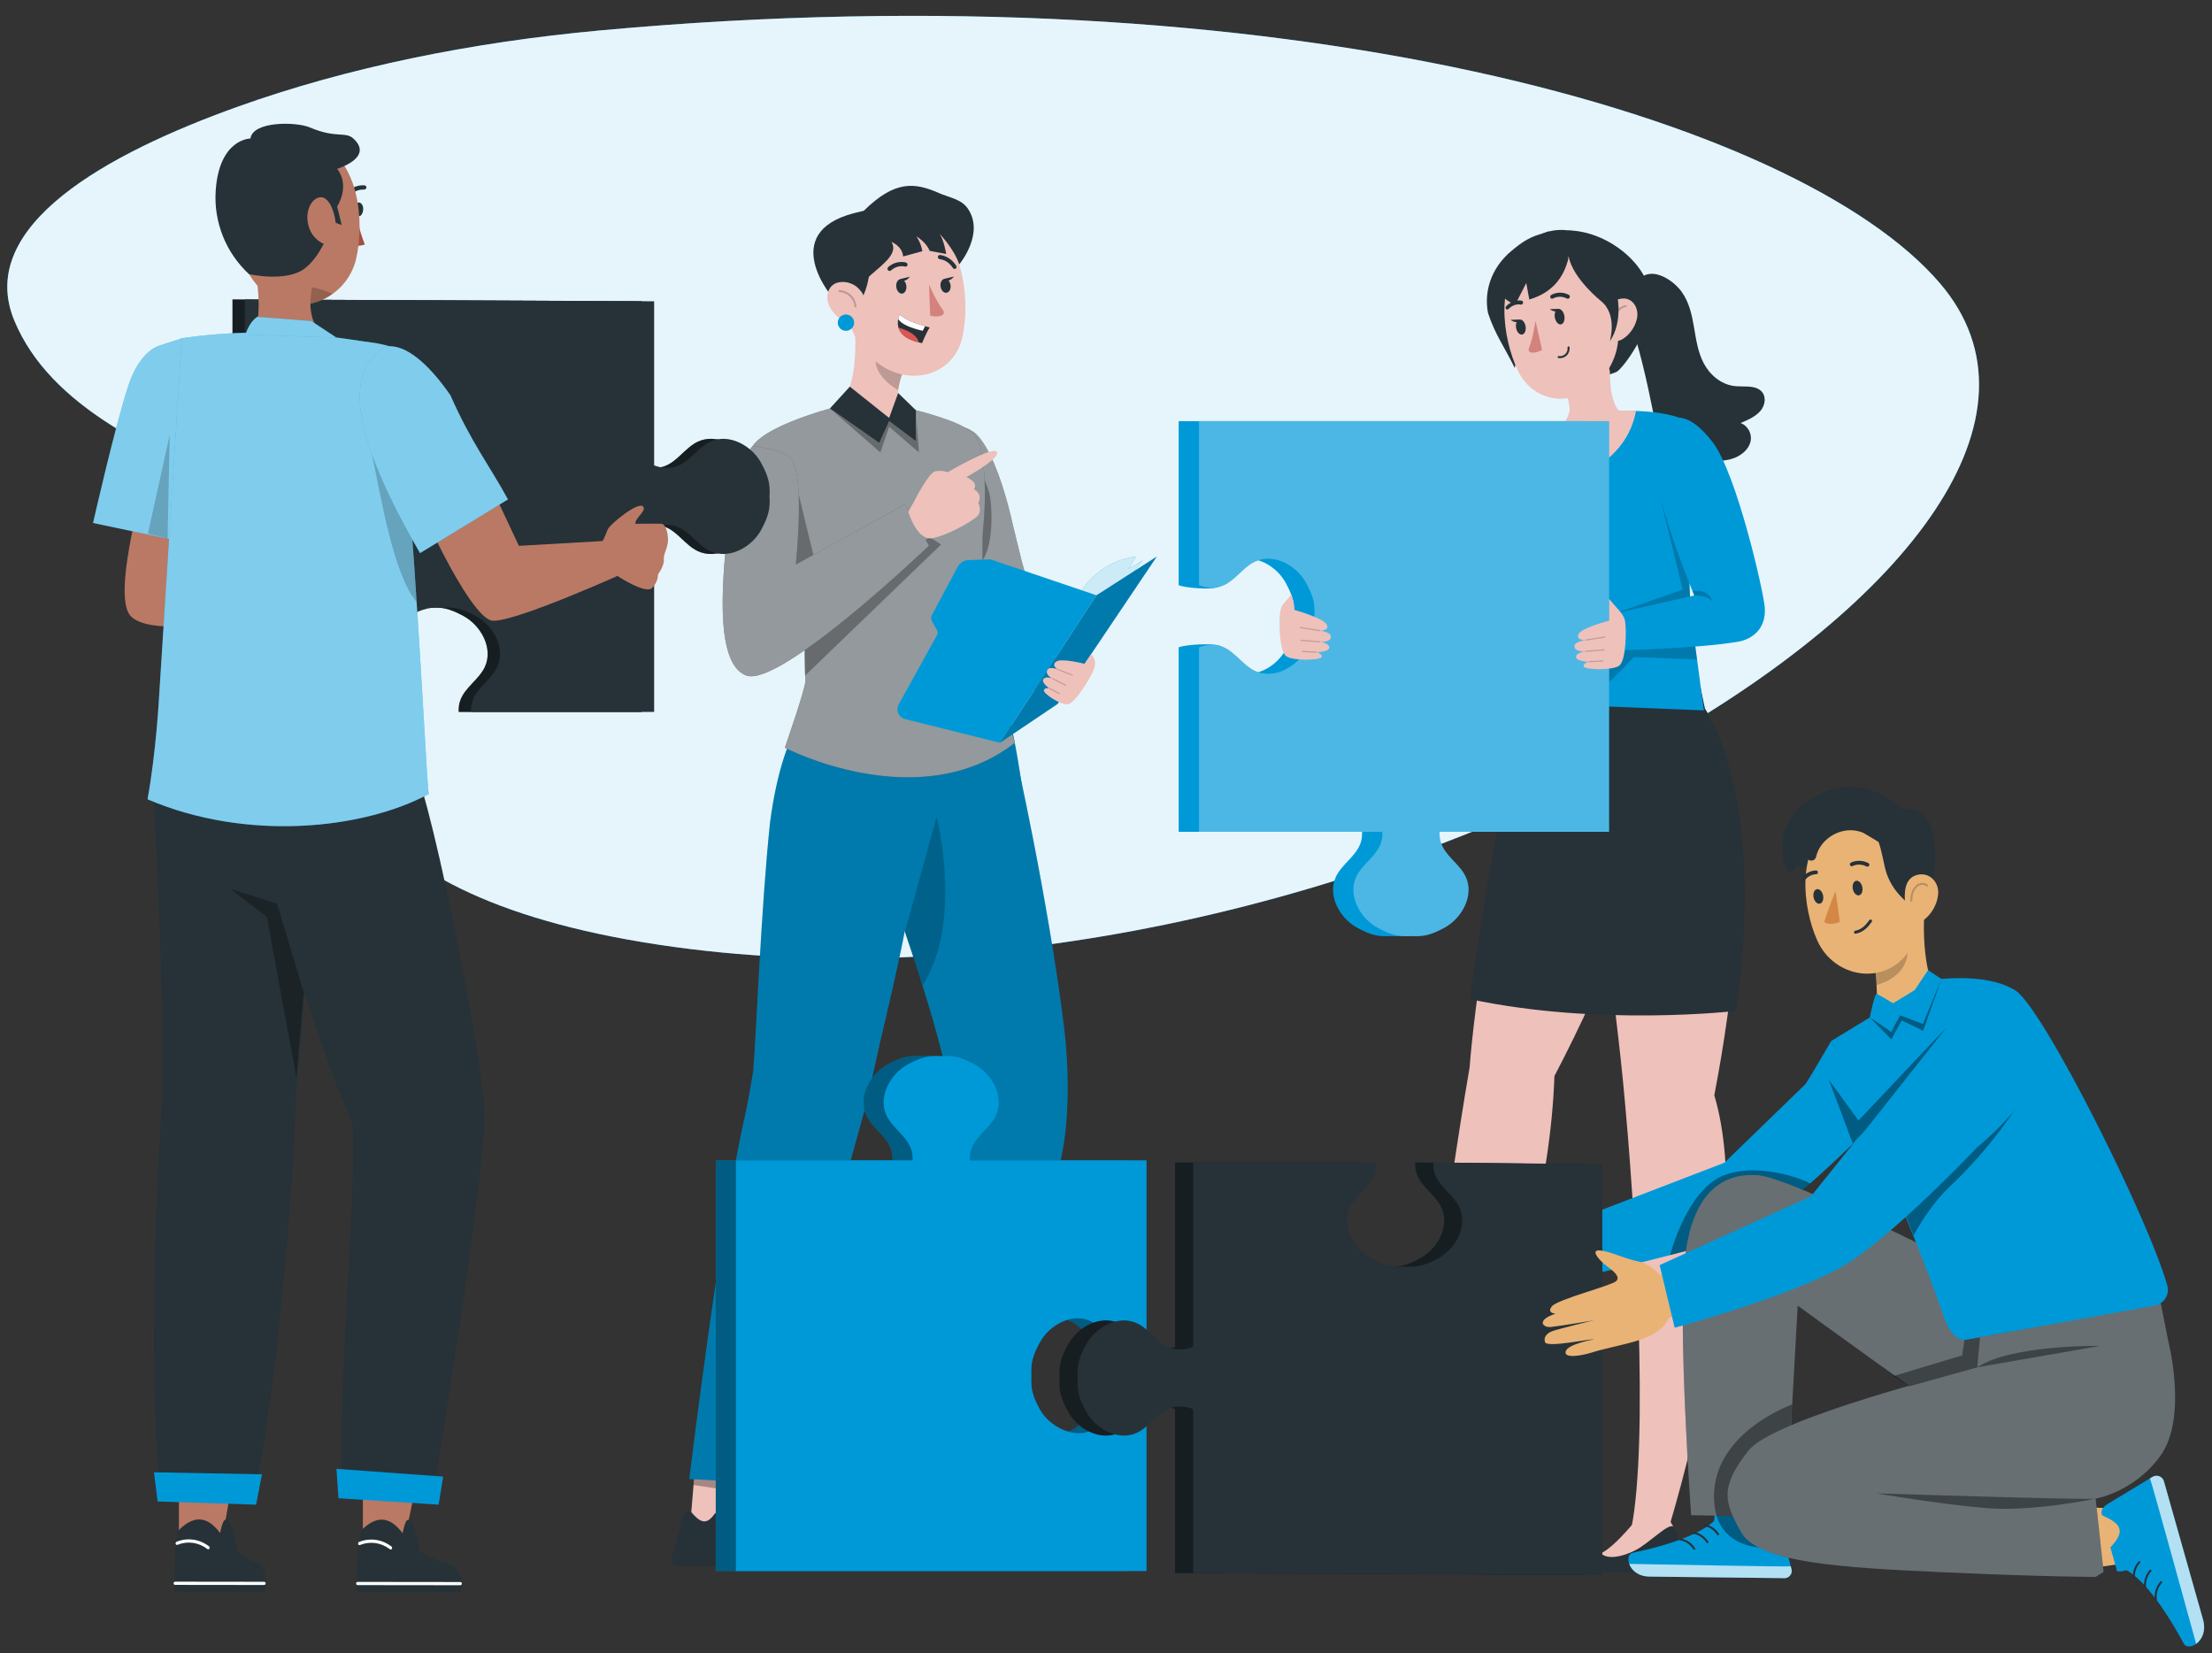 <?xml version="1.0" encoding="UTF-8"?>
<svg xmlns="http://www.w3.org/2000/svg" width="182" height="136" viewBox="0 0 182 136" fill="none">
  <rect x="0" y="0" width="182" height="136" fill="#333333" stroke="none"/>
  <path d="M49.403 2.5C38.811 3.472 28.597 5.541 19.538 8.786C8.861 12.611 -2.048 18.57 1.174 26.363C7.123 40.752 35.659 41.014 29.962 50.688C23.508 61.647 27.836 74.501 56.796 78.076C111.801 84.865 178.295 45.139 159.619 23.31C147.993 9.72 105.646 -2.659 49.403 2.5Z" fill="#0099D8"></path>
  <path opacity="0.9" d="M49.403 2.5C38.811 3.472 28.597 5.541 19.538 8.786C8.861 12.611 -2.048 18.57 1.174 26.363C7.123 40.752 35.659 41.014 29.962 50.688C23.508 61.647 27.836 74.501 56.796 78.076C111.801 84.865 178.295 45.139 159.619 23.31C147.993 9.72 105.646 -2.659 49.403 2.5Z" fill="white"></path>
  <path d="M138.08 58.605C138.08 58.605 137.881 62.039 136.204 68.058C135.152 71.777 133.875 75.429 132.38 78.993C131.544 81.007 130.583 83.144 129.481 85.393C128.986 86.415 128.455 87.455 127.897 88.521C127.255 106.737 117.032 125.253 117.032 125.253C116.466 125.545 114.488 125.227 114.501 124.651C116.015 122.248 118.993 98.908 120.914 87.835C121.033 86.331 121.206 84.738 121.418 83.052C121.98 78.582 122.812 73.722 123.631 69.447C124.901 62.712 126.109 57.432 126.109 57.432L129.477 57.76L138.08 58.605Z" fill="#EEC1BB"></path>
  <path d="M116.922 129.183H116.346L116.183 128.457L114.236 129.342H109.301C109.301 129.342 108.518 128.555 110.863 127.931C110.978 127.898 111.089 127.855 111.195 127.802C112.448 127.214 114.227 125.231 114.227 125.231H116.931C117.014 125.357 117.088 125.488 117.152 125.625C117.448 126.209 117.957 127.475 116.922 129.183Z" fill="#263238"></path>
  <path d="M117.152 125.616C116.798 125.218 115.174 126.966 113.983 127.564C112.921 128.09 111.726 128.325 111.195 127.789C112.448 127.201 114.678 124.446 114.678 124.446L116.59 124.638C116.59 124.638 117.028 125.36 117.152 125.616Z" fill="#EEC1BB"></path>
  <path d="M142.099 83.821C141.827 85.78 141.478 87.876 141.05 90.11C144.701 102.293 137.191 126.072 137.191 126.072C135.921 126.324 134.796 126.16 134.226 125.731C135.642 118.566 134.624 99.939 133.522 88.809C133.425 87.8 133.301 86.689 133.168 85.503C132.942 83.494 132.672 81.281 132.385 78.993C131.898 75.165 131.353 71.138 130.862 67.566C130.26 63.251 129.738 59.6 129.468 57.764C129.358 56.958 129.291 56.502 129.291 56.502L139.833 57.644C139.833 57.644 142.515 60.649 142.931 70.036C143.068 74.647 142.79 79.26 142.099 83.821Z" fill="#EEC1BB"></path>
  <path d="M137.452 129.183H136.863L136.699 128.457L134.757 129.342H129.827C129.827 129.342 129.043 128.555 131.393 127.931C131.508 127.898 131.619 127.855 131.725 127.802C132.973 127.214 134.757 125.231 134.757 125.231H137.461C137.542 125.358 137.616 125.489 137.682 125.625C137.978 126.209 138.474 127.475 137.452 129.183Z" fill="#263238"></path>
  <path d="M137.682 125.616C137.323 125.217 135.699 126.966 134.509 127.563C133.447 128.09 132.252 128.324 131.725 127.789C132.973 127.2 134.942 124.638 134.942 124.638H137.115C137.115 124.638 137.554 125.359 137.682 125.616Z" fill="#EEC1BB"></path>
  <path d="M144.867 32.135C144.325 31.667 143.451 31.846 142.706 31.759C141.576 31.626 140.666 30.809 140.179 29.883C139.693 28.957 139.552 27.921 139.378 26.908C139.205 25.896 138.981 24.859 138.361 24C137.74 23.141 136.246 22.076 135.16 22.727L133.706 24.98C134.579 27.62 135.289 30.303 135.831 33.014C136.073 34.224 136.313 35.504 137.192 36.447C138.052 37.37 139.415 37.821 140.752 37.907C141.43 37.951 142.131 37.907 142.75 37.656C143.369 37.404 143.897 36.919 144.034 36.321C144.171 35.722 143.842 35.032 143.212 34.803C143.82 34.546 144.453 34.272 144.858 33.79C145.263 33.308 145.351 32.553 144.867 32.135Z" fill="#263238"></path>
  <path d="M124.041 20.922C122.379 22.529 122.169 24.444 122.433 25.754C122.991 27.486 123.836 28.631 124.629 30.268L127.444 19.021C126.384 19.44 125.848 19.305 124.041 20.922Z" fill="#263238"></path>
  <path d="M129.053 18.956C132.298 19.021 135.555 21.734 135.81 24.366C136.065 26.999 133.476 30.395 132.99 30.604L131.454 31.169C131.454 31.169 133.148 27.25 132.445 26.203C131.742 25.156 131.232 25.144 131.232 25.144L129.053 18.956Z" fill="#263238"></path>
  <path d="M126.298 19.58C127.986 18.386 129.98 19.068 131.163 19.579C132.495 20.349 133.436 21.651 133.746 23.158C134.004 24.573 134.316 26.288 133.593 27.182C133.19 27.697 132.59 28.018 131.938 28.068L123.764 22.886C124.314 21.586 125.186 20.448 126.298 19.58Z" fill="#263238"></path>
  <path d="M129.596 38.745C130.235 39.202 130.693 38.927 131.357 38.503C135.351 36.188 133.71 34.355 133.71 34.355C132.726 33.551 132.483 32.42 132.463 30.631C132.459 30.58 132.452 30.529 132.442 30.478C132.397 30.247 132.281 30.036 132.111 29.873C131.659 29.416 130.922 29.412 130.465 29.864L130.463 29.865L128.65 30.76C128.65 30.788 128.649 30.815 128.649 30.845C128.816 31.795 128.977 32.526 129.076 33.107C129.075 33.178 129.101 33.251 129.11 33.319C129.109 33.39 129.128 33.465 129.14 33.534C129.239 34.336 128.109 35.746 127.612 36.122C127.315 36.372 127.429 37.206 129.596 38.745Z" fill="#EEC1BB"></path>
  <path d="M132.71 23.757C133.232 27.042 133.525 28.416 132.295 30.475C130.44 33.57 126.391 33.572 124.904 30.526C123.589 27.779 122.941 22.881 125.752 20.818C128.562 18.755 132.184 20.468 132.71 23.757Z" fill="#EEC1BB"></path>
  <path d="M134.668 26.295C134.466 27.062 133.959 27.646 133.428 27.943C132.631 28.389 131.816 27.133 131.876 26.197C131.93 25.354 132.632 24.615 133.511 24.558C134.376 24.501 134.9 25.419 134.668 26.295Z" fill="#EEC1BB"></path>
  <path opacity="0.2" d="M132.813 26.695C132.775 26.695 132.741 26.668 132.733 26.629C132.666 26.294 132.736 25.939 132.924 25.655C133.113 25.371 133.413 25.169 133.747 25.101C133.79 25.091 133.835 25.121 133.844 25.165C133.853 25.209 133.824 25.253 133.78 25.262C133.488 25.321 133.226 25.498 133.061 25.746C132.896 25.994 132.835 26.304 132.894 26.597C132.903 26.641 132.874 26.684 132.829 26.693C132.824 26.694 132.818 26.695 132.813 26.695Z" fill="black"></path>
  <path d="M128.704 25.941C128.781 26.288 128.672 26.619 128.46 26.681C128.249 26.743 128.015 26.512 127.938 26.166C127.862 25.82 127.971 25.489 128.182 25.427C128.394 25.365 128.627 25.595 128.704 25.941Z" fill="#263238"></path>
  <path d="M125.513 26.796C125.587 27.131 125.476 27.454 125.265 27.516C125.054 27.577 124.823 27.355 124.75 27.019C124.676 26.684 124.787 26.361 124.998 26.299C125.209 26.238 125.439 26.46 125.513 26.796Z" fill="#263238"></path>
  <path d="M129.056 24.567C129.016 24.583 128.971 24.582 128.931 24.562C128.308 24.235 127.791 24.549 127.785 24.553C127.708 24.599 127.612 24.575 127.569 24.496C127.528 24.416 127.556 24.313 127.634 24.264C127.661 24.248 128.309 23.853 129.082 24.258C129.159 24.299 129.188 24.399 129.146 24.483C129.126 24.523 129.093 24.552 129.056 24.567Z" fill="#263238"></path>
  <path d="M124.001 25.464C123.966 25.462 123.932 25.445 123.908 25.413C123.859 25.348 123.87 25.245 123.932 25.184C124.559 24.568 125.192 24.735 125.219 24.743C125.294 24.764 125.335 24.852 125.309 24.939C125.284 25.026 125.202 25.079 125.127 25.059C125.102 25.052 124.609 24.93 124.111 25.42C124.079 25.451 124.039 25.466 124.001 25.464Z" fill="#263238"></path>
  <path d="M126.338 26.403C126.338 26.403 126.16 27.75 125.793 28.659C125.729 28.818 125.843 28.994 126.014 29.009C126.453 29.047 126.884 28.788 126.884 28.788L126.338 26.403Z" fill="#D4827D"></path>
  <path d="M128.308 25.408L127.518 25.433C127.518 25.433 128.074 25.877 128.308 25.408Z" fill="#263238"></path>
  <path d="M125.076 26.286L124.287 26.312C124.287 26.312 124.842 26.755 125.076 26.286Z" fill="#263238"></path>
  <path d="M131.722 24.761C131.722 24.761 129.464 22.966 129.073 21.15C129.073 21.15 122.116 20.884 123.784 26.544C123.784 26.544 121.429 21.816 126.744 20.006C132.059 18.196 134.486 25.125 132.463 28.064C132.449 28.04 133.122 25.888 131.722 24.761Z" fill="#263238"></path>
  <path d="M124.39 21.173C123.797 21.994 123.48 22.983 123.487 23.996C123.616 24.708 124.679 25.046 124.679 25.046L125.58 23.278L125.828 24.641C127.728 24.076 128.661 22.843 129.054 21.236L127.621 19.503C127.621 19.503 124.932 20.498 124.39 21.173Z" fill="#263238"></path>
  <path d="M128.349 29.467C128.309 29.467 128.268 29.464 128.228 29.457C128.183 29.45 128.153 29.408 128.16 29.363C128.167 29.319 128.208 29.288 128.254 29.295C128.446 29.326 128.652 29.261 128.792 29.125C128.931 28.989 129.002 28.784 128.975 28.591C128.969 28.546 129.001 28.505 129.045 28.499C129.095 28.491 129.132 28.524 129.138 28.569C129.171 28.813 129.083 29.071 128.907 29.242C128.76 29.386 128.554 29.467 128.349 29.467Z" fill="#263238"></path>
  <path d="M125.906 56.502H139.904L140.284 58.308C140.284 58.308 145.427 65.424 142.82 83.171C142.82 83.171 131.557 84.472 120.949 82.197C120.949 82.197 123.33 63.964 125.817 58.011L125.906 56.502Z" fill="#263238"></path>
  <path d="M139.197 50.999L140.192 58.443L124.847 57.825C124.806 56.226 126.233 51.982 126.068 50.822C125.602 49.388 123.245 47.224 122.617 45.492C121.948 43.087 123.329 36.474 123.78 36.264C124.327 36.01 125.008 36.033 125.427 35.849C127.055 35.465 130.761 34.142 132.421 33.935C132.743 33.905 133.062 33.847 133.379 33.81C133.379 33.81 139.658 33.508 139.936 36.063C139.963 36.205 138.439 42.906 139.197 50.999Z" fill="#0099D8"></path>
  <path opacity="0.2" d="M139.076 49.42L138.951 47.381L136.625 41.048L138.447 48.504L132.672 50.528L139.076 49.42Z" fill="black"></path>
  <path opacity="0.2" d="M132.392 56.064C132.598 56.037 134.42 54.058 134.42 54.058L139.632 54.255L139.38 52.37C139.535 52.248 133.289 52.533 133.289 52.533L132.392 54.478V56.064Z" fill="black"></path>
  <path d="M137.565 34.404C137.833 34.438 138.925 33.82 140.895 36.35C142.865 38.881 145.074 48.527 145.198 49.935C145.357 51.722 144.166 52.604 142.978 52.8C139.414 53.388 132.837 53.507 132.837 53.507V50.477L139.399 48.991C139.399 48.991 135.675 40.025 136.263 37.715C136.851 35.405 137.565 34.404 137.565 34.404Z" fill="#0099D8"></path>
  <path d="M134.613 33.802C134.139 36.377 132.213 38.399 129.676 39.052C128.787 39.266 127.793 38.774 127.089 38.191C126.377 37.596 125.902 36.765 125.753 35.849C128.841 34.631 131.639 33.587 134.613 33.802Z" fill="#EEC1BB"></path>
  <path opacity="0.2" d="M139.399 48.991C139.399 48.991 140.466 48.93 140.918 49.512C140.918 49.512 140.646 48.397 139.253 48.631L139.399 48.991Z" fill="black"></path>
  <path d="M130.717 68.433V34.647H96.978V48.146C97.59 48.378 99.588 48.531 100.195 48.305C101.26 47.908 100.565 46.681 101.593 46.197C103.11 45.483 105 46.489 105.795 47.965C106.412 49.111 106.528 49.71 106.471 50.699C106.528 51.689 106.412 52.288 105.795 53.434C105 54.91 103.11 55.916 101.593 55.202C100.565 54.718 101.401 53.521 100.336 53.125C99.729 52.898 97.59 53.021 96.978 53.253V68.433H112.065C112.083 68.763 112.046 69.092 111.929 69.405C111.532 70.47 110.401 71.103 109.916 72.131C109.202 73.648 110.209 75.538 111.685 76.333C112.83 76.95 113.43 77.066 114.419 77.009C115.408 77.066 116.008 76.95 117.153 76.333C118.629 75.538 119.636 73.648 118.922 72.131C118.437 71.103 117.306 70.47 116.909 69.405C116.792 69.092 116.755 68.763 116.773 68.433H130.717Z" fill="#0099D8"></path>
  <path d="M132.392 68.433V34.647H98.653V48.146C99.265 48.378 99.934 48.436 100.542 48.21C101.607 47.813 102.24 46.681 103.268 46.197C104.785 45.483 106.675 46.489 107.47 47.965C108.087 49.111 108.203 49.71 108.146 50.699C108.203 51.689 108.087 52.288 107.47 53.434C106.675 54.91 104.785 55.916 103.268 55.202C102.24 54.718 101.607 53.586 100.542 53.189C99.934 52.963 99.265 53.021 98.653 53.253V68.433H113.74C113.758 68.763 113.721 69.092 113.604 69.405C113.208 70.47 112.076 71.103 111.592 72.131C110.877 73.648 111.884 75.538 113.36 76.333C114.505 76.95 115.105 77.066 116.094 77.009C117.083 77.066 117.683 76.95 118.828 76.333C120.304 75.538 121.311 73.648 120.597 72.131C120.113 71.103 118.981 70.47 118.584 69.405C118.467 69.092 118.43 68.763 118.448 68.433H132.392Z" fill="#0099D8"></path>
  <g opacity="0.3">
    <path d="M132.392 68.433V34.647H98.653V48.146C99.265 48.378 99.934 48.436 100.542 48.21C101.607 47.813 102.24 46.681 103.268 46.197C104.785 45.483 106.675 46.489 107.47 47.965C108.087 49.111 108.203 49.71 108.146 50.699C108.203 51.689 108.087 52.288 107.47 53.434C106.675 54.91 104.785 55.916 103.268 55.202C102.24 54.718 101.607 53.586 100.542 53.189C99.934 52.963 99.265 53.021 98.653 53.253V68.433H113.74C113.758 68.763 113.721 69.092 113.604 69.405C113.208 70.47 112.076 71.103 111.592 72.131C110.877 73.648 111.884 75.538 113.36 76.333C114.505 76.95 115.105 77.066 116.094 77.009C117.083 77.066 117.683 76.95 118.828 76.333C120.304 75.538 121.311 73.648 120.597 72.131C120.113 71.103 118.981 70.47 118.584 69.405C118.467 69.092 118.43 68.763 118.448 68.433H132.392Z" fill="white"></path>
  </g>
  <path d="M132.392 51.069C132.392 51.069 130.127 51.635 129.879 52.168C129.631 52.701 130.469 52.66 130.469 52.66C130.469 52.66 129.55 52.762 129.54 53.158C129.529 53.633 130.406 53.587 130.406 53.587C130.406 53.587 129.659 53.7 129.674 54.053C129.69 54.419 130.684 54.437 130.684 54.437C130.684 54.437 130.173 54.616 130.323 54.856C130.472 55.095 132.581 55.173 133.203 54.779C133.824 54.384 133.826 51.673 133.705 51.081C133.584 50.49 133.135 50.171 132.392 49.273V51.069Z" fill="#EEC1BB"></path>
  <path opacity="0.2" d="M130.471 52.705L130.475 52.704L132.069 52.45C132.09 52.447 132.105 52.425 132.102 52.4C132.098 52.376 132.078 52.359 132.057 52.362L130.463 52.616C130.442 52.62 130.427 52.642 130.43 52.666C130.434 52.689 130.451 52.706 130.471 52.705Z" fill="black"></path>
  <path opacity="0.2" d="M130.454 53.629L130.455 53.629L132.006 53.507C132.027 53.505 132.043 53.484 132.042 53.459C132.04 53.435 132.024 53.42 131.999 53.418L130.449 53.54C130.427 53.542 130.411 53.563 130.413 53.587C130.415 53.611 130.433 53.63 130.454 53.629Z" fill="black"></path>
  <path opacity="0.2" d="M130.74 54.479L131.894 54.421C131.916 54.42 131.932 54.399 131.931 54.375C131.93 54.35 131.911 54.331 131.89 54.332L130.735 54.39C130.713 54.391 130.697 54.412 130.698 54.436C130.699 54.461 130.718 54.48 130.74 54.479Z" fill="black"></path>
  <path d="M106.495 50.175C106.495 50.175 108.92 50.853 109.168 51.386C109.416 51.919 108.579 51.878 108.579 51.878C108.579 51.878 109.498 51.979 109.507 52.375C109.519 52.851 108.641 52.804 108.641 52.804C108.641 52.804 109.388 52.918 109.373 53.27C109.358 53.637 108.363 53.654 108.363 53.654C108.363 53.654 108.874 53.834 108.725 54.073C108.576 54.313 106.466 54.391 105.845 53.996C105.224 53.601 105.221 50.891 105.343 50.299C105.464 49.707 105.513 49.805 106.256 48.907L106.391 49.41C106.428 49.546 106.453 49.686 106.465 49.827L106.495 50.175Z" fill="#EEC1BB"></path>
  <path opacity="0.2" d="M108.576 51.922L108.573 51.921L106.979 51.668C106.957 51.664 106.943 51.642 106.946 51.617C106.949 51.593 106.97 51.576 106.991 51.58L108.585 51.833C108.606 51.837 108.621 51.859 108.617 51.883C108.614 51.907 108.596 51.923 108.576 51.922Z" fill="black"></path>
  <path opacity="0.2" d="M108.594 52.846L108.593 52.846L107.042 52.724C107.021 52.722 107.005 52.701 107.006 52.677C107.008 52.652 107.024 52.637 107.049 52.635L108.599 52.757C108.621 52.759 108.637 52.78 108.635 52.805C108.633 52.829 108.615 52.847 108.594 52.846Z" fill="black"></path>
  <path opacity="0.2" d="M108.308 53.696L107.154 53.638C107.132 53.637 107.116 53.616 107.117 53.592C107.118 53.568 107.136 53.548 107.158 53.549L108.313 53.607C108.334 53.608 108.351 53.629 108.35 53.654C108.348 53.678 108.33 53.697 108.308 53.696Z" fill="black"></path>
  <path d="M56.793 125.403L60.142 125.731L62.616 117.253L57.522 116.699L56.793 125.403Z" fill="#EEC1BB"></path>
  <path d="M60.627 124.252H59.431C59.16 124.252 58.91 124.389 58.75 124.608C58.061 125.549 57.543 125.193 56.793 124.308C56.316 124.252 56.188 124.8 56.149 124.947L55.255 128.198C55.178 128.469 55.335 128.752 55.606 128.83C55.654 128.844 55.705 128.85 55.755 128.849H65.227C66.733 128.849 67.046 127.331 66.425 127.191C63.635 126.574 61.658 125.753 60.796 124.941C60.636 124.799 60.8 124.693 60.627 124.252Z" fill="#263238"></path>
  <path d="M63.221 125.177C63.346 125.087 63.422 124.942 63.424 124.787C63.434 124.704 63.396 124.622 63.326 124.576C62.951 124.311 61.457 125.009 61.289 125.091C61.27 125.098 61.255 125.113 61.249 125.131C61.236 125.166 61.254 125.204 61.289 125.216C61.656 125.303 62.032 125.351 62.409 125.36C62.692 125.387 62.977 125.323 63.221 125.177ZM63.232 124.689C63.263 124.708 63.279 124.744 63.272 124.779C63.265 124.891 63.211 124.995 63.123 125.064C62.784 125.317 61.964 125.208 61.523 125.126C62.144 124.853 63.026 124.545 63.232 124.689Z" fill="#0099D8"></path>
  <path d="M61.34 125.231C61.788 125.044 62.729 124.306 62.678 123.916C62.67 123.834 62.612 123.737 62.409 123.709C61.589 123.616 61.238 125.087 61.238 125.15C61.23 125.175 61.238 125.202 61.258 125.22C61.273 125.224 61.289 125.224 61.304 125.22L61.34 125.231ZM62.382 123.83C62.534 123.846 62.534 123.901 62.534 123.92C62.577 124.158 61.894 124.771 61.406 125.029C61.507 124.685 61.808 123.826 62.327 123.826L62.382 123.83Z" fill="#0099D8"></path>
  <path d="M60.441 125.911C60.426 125.911 60.411 125.907 60.398 125.899C60.359 125.874 60.348 125.824 60.372 125.786C60.607 125.412 61.008 125.154 61.446 125.094C61.489 125.089 61.532 125.119 61.538 125.164C61.544 125.209 61.513 125.25 61.468 125.256C61.078 125.31 60.72 125.54 60.511 125.873C60.495 125.898 60.468 125.911 60.441 125.911Z" fill="#0099D8"></path>
  <path d="M61.184 126.47C61.169 126.47 61.154 126.466 61.14 126.458C61.102 126.433 61.091 126.383 61.115 126.345C61.35 125.971 61.751 125.713 62.188 125.653C62.232 125.648 62.274 125.678 62.281 125.723C62.287 125.768 62.255 125.81 62.211 125.816C61.821 125.868 61.463 126.099 61.254 126.432C61.238 126.457 61.211 126.47 61.184 126.47Z" fill="#0099D8"></path>
  <path d="M62.109 126.941C62.093 126.941 62.078 126.936 62.065 126.928C62.027 126.904 62.015 126.853 62.039 126.815C62.274 126.442 62.675 126.183 63.113 126.123C63.157 126.119 63.199 126.148 63.205 126.193C63.211 126.238 63.18 126.279 63.135 126.286C62.745 126.339 62.387 126.569 62.178 126.902C62.162 126.927 62.136 126.941 62.109 126.941Z" fill="#0099D8"></path>
  <path opacity="0.3" d="M61.308 121.734L61.005 122.774L57.064 122.168L57.135 121.316L61.308 121.734Z" fill="black"></path>
  <path d="M76.285 125.403L79.634 125.731L82.109 117.253L77.014 116.699L76.285 125.403Z" fill="#EEC1BB"></path>
  <path d="M80.119 124.252H78.923C78.653 124.252 78.403 124.389 78.243 124.608C77.553 125.549 77.035 125.193 76.285 124.308C75.809 124.252 75.68 124.8 75.641 124.947L74.748 128.198C74.67 128.469 74.827 128.752 75.099 128.83C75.147 128.844 75.197 128.85 75.247 128.849H84.719C86.226 128.849 86.538 127.331 85.917 127.191C83.127 126.574 81.151 125.753 80.288 124.941C80.129 124.799 80.293 124.693 80.119 124.252Z" fill="#263238"></path>
  <path d="M82.713 125.177C82.839 125.087 82.914 124.942 82.916 124.787C82.927 124.704 82.889 124.622 82.819 124.576C82.444 124.311 80.949 125.009 80.781 125.091C80.763 125.098 80.748 125.113 80.741 125.131C80.729 125.166 80.747 125.204 80.781 125.216C81.149 125.303 81.524 125.351 81.901 125.36C82.185 125.387 82.469 125.323 82.713 125.177ZM82.725 124.689C82.755 124.708 82.771 124.744 82.764 124.779C82.758 124.891 82.704 124.995 82.616 125.064C82.276 125.317 81.456 125.208 81.015 125.126C81.636 124.853 82.518 124.545 82.725 124.689Z" fill="#0099D8"></path>
  <path d="M80.832 125.231C81.281 125.044 82.222 124.306 82.171 123.916C82.163 123.834 82.104 123.737 81.901 123.709C81.082 123.616 80.731 125.087 80.731 125.15C80.722 125.175 80.73 125.202 80.75 125.22C80.765 125.224 80.782 125.224 80.797 125.22L80.832 125.231ZM81.874 123.83C82.026 123.846 82.026 123.901 82.026 123.92C82.069 124.158 81.386 124.771 80.898 125.029C81 124.685 81.3 123.826 81.82 123.826L81.874 123.83Z" fill="#0099D8"></path>
  <path d="M79.933 125.911C79.918 125.911 79.903 125.907 79.89 125.899C79.852 125.874 79.84 125.824 79.864 125.786C80.099 125.412 80.5 125.154 80.938 125.094C80.981 125.089 81.024 125.119 81.03 125.164C81.036 125.209 81.005 125.25 80.96 125.256C80.57 125.31 80.212 125.54 80.003 125.873C79.987 125.898 79.961 125.911 79.933 125.911Z" fill="#0099D8"></path>
  <path d="M80.677 126.47C80.662 126.47 80.647 126.466 80.633 126.458C80.595 126.433 80.583 126.383 80.607 126.345C80.843 125.971 81.244 125.713 81.681 125.653C81.724 125.648 81.767 125.678 81.773 125.723C81.779 125.768 81.748 125.81 81.703 125.816C81.314 125.868 80.956 126.099 80.746 126.432C80.731 126.457 80.704 126.47 80.677 126.47Z" fill="#0099D8"></path>
  <path d="M81.601 126.941C81.586 126.941 81.571 126.937 81.557 126.928C81.519 126.904 81.507 126.853 81.532 126.815C81.767 126.442 82.168 126.183 82.605 126.123C82.654 126.12 82.692 126.149 82.698 126.193C82.704 126.238 82.672 126.28 82.628 126.286C82.238 126.339 81.88 126.57 81.67 126.902C81.655 126.927 81.628 126.941 81.601 126.941Z" fill="#0099D8"></path>
  <path opacity="0.3" d="M80.801 121.734L80.497 122.774L76.556 122.168L76.628 121.316L80.801 121.734Z" fill="black"></path>
  <path d="M83.442 61.516C83.442 61.516 86.218 73.772 87.541 84.448C87.944 87.701 88.021 92.053 87.308 95.256L81.959 121.85L75.227 121.176C76.285 109.706 77.759 95.56 78.182 89.541C76.701 82.489 73.546 73.951 70.444 65.46L83.442 61.516Z" fill="#0099D8"></path>
  <g opacity="0.2">
    <path d="M83.442 61.516C83.442 61.516 86.218 73.772 87.541 84.448C87.944 87.701 88.021 92.053 87.308 95.256L81.959 121.85L75.227 121.176C76.285 109.706 77.759 95.56 78.182 89.541C76.701 82.489 73.546 73.951 70.444 65.46L83.442 61.516Z" fill="black"></path>
  </g>
  <path d="M61.323 91.683C61.475 91.02 61.719 89.672 62.017 87.895C62.008 87.893 61.998 87.891 61.989 87.889C62.208 85.539 62.613 74.639 63.356 67.687C63.927 63.258 65.059 60.261 66.199 58.794C66.258 58.719 66.311 58.65 66.36 58.589C66.55 58.353 66.665 58.223 66.665 58.223C66.881 58.277 67.097 58.327 67.311 58.374C67.391 58.392 67.471 58.409 67.55 58.426C75.596 60.108 82.677 57.993 82.677 57.993C83.418 59.822 83.971 63.723 84.512 67.768C83.67 68.692 79.976 69.89 75.739 70.684L74.531 76.149C73.895 79.537 73.078 82.861 72.385 85.853L71.66 89.13C71.616 89.345 71.573 89.558 71.532 89.768C71.165 91.652 62.416 122.009 62.416 122.009L56.716 121.675C56.716 121.675 59.262 100.665 61.323 91.683Z" fill="#0099D8"></path>
  <path opacity="0.2" d="M61.323 91.683C61.475 91.02 61.719 89.672 62.017 87.895C62.008 87.893 61.998 87.891 61.989 87.889C62.208 85.539 62.613 74.639 63.356 67.687C63.927 63.258 65.059 60.261 66.199 58.794C66.258 58.719 66.311 58.65 66.36 58.589C66.55 58.353 66.665 58.223 66.665 58.223C66.881 58.277 67.097 58.327 67.311 58.374C67.391 58.392 67.471 58.409 67.55 58.426C75.596 60.108 82.677 57.993 82.677 57.993C83.418 59.822 83.971 63.723 84.512 67.768C83.67 68.692 79.976 69.89 75.739 70.684L74.531 76.149C73.895 79.537 73.078 82.861 72.385 85.853L71.66 89.13C71.616 89.345 71.573 89.558 71.532 89.768C71.165 91.652 62.416 122.009 62.416 122.009L56.716 121.675C56.716 121.675 59.262 100.665 61.323 91.683Z" fill="black"></path>
  <path opacity="0.2" d="M74.453 76.654C74.43 76.766 77.063 67.196 77.063 67.196C77.063 67.196 79.279 75.74 75.907 81.083L74.453 76.654Z" fill="black"></path>
  <path d="M68.788 33.481C68.788 33.481 70.127 34.51 71.851 35.995C72.21 36.305 72.605 36.572 73.024 36.795C74.153 37.395 75.183 37.738 75.462 37.193C75.523 37.074 75.571 36.944 75.606 36.808C75.843 35.896 75.746 34.614 75.009 34.028C74.178 33.366 73.777 32.8 73.927 31.905C74.006 31.397 74.189 30.873 74.404 30.364L73.75 29.599L70.33 26.148C70.415 28.453 70.59 32.23 68.788 33.481Z" fill="#EEC1BB"></path>
  <path opacity="0.2" d="M73.899 32.102C72.959 31.543 71.927 30.575 72.05 29.468C72.105 29.002 72.206 28.56 72.317 28.277L74.228 30.807C74.071 31.215 74.014 31.484 73.899 32.102Z" fill="black"></path>
  <path d="M69.362 22.444C69.683 25.959 69.746 27.449 71.559 29.291C74.287 32.063 78.484 31.131 79.206 27.648C79.856 24.512 79.221 19.292 75.771 17.815C72.371 16.36 69.04 18.93 69.362 22.444Z" fill="#EEC1BB"></path>
  <path d="M73.739 23.552C73.757 23.881 73.96 24.152 74.191 24.157C74.422 24.162 74.594 23.899 74.576 23.57C74.558 23.241 74.356 22.97 74.124 22.965C73.893 22.96 73.721 23.223 73.739 23.552Z" fill="#263238"></path>
  <path d="M77.381 23.503C77.399 23.821 77.601 24.084 77.832 24.089C78.062 24.093 78.234 23.839 78.215 23.52C78.197 23.201 77.995 22.939 77.765 22.934C77.534 22.929 77.363 23.184 77.381 23.503Z" fill="#263238"></path>
  <path d="M73.18 22.293C73.225 22.298 73.27 22.285 73.305 22.253C73.847 21.752 74.456 21.928 74.463 21.93C74.553 21.956 74.645 21.905 74.666 21.813C74.686 21.721 74.629 21.624 74.537 21.596C74.505 21.587 73.74 21.365 73.068 21.988C73.001 22.049 73 22.159 73.065 22.233C73.097 22.268 73.138 22.288 73.18 22.293Z" fill="#263238"></path>
  <path d="M78.505 22.119C78.547 22.129 78.591 22.123 78.629 22.1C78.706 22.052 78.726 21.945 78.674 21.862C78.148 21.03 77.365 20.98 77.332 20.978C77.238 20.973 77.164 21.047 77.166 21.143C77.167 21.239 77.244 21.32 77.338 21.326C77.368 21.327 77.975 21.375 78.393 22.037C78.42 22.08 78.461 22.108 78.505 22.119Z" fill="#263238"></path>
  <path d="M70.859 24.649C70.859 24.649 71.943 23.01 71.496 19.818C71.421 19.283 71.76 18.776 72.291 18.673C73.807 18.379 75.834 16.466 78.307 20.265C78.307 20.265 77.128 15.714 70.222 17.547C64.076 19.179 68.284 24.388 68.918 24.923C69.552 25.459 70.859 24.649 70.859 24.649Z" fill="#263238"></path>
  <path d="M68.298 25.308C68.713 26.029 69.388 26.482 70.006 26.637C70.937 26.87 71.417 25.375 71.1 24.443C70.814 23.604 69.9 23.048 68.994 23.231C68.102 23.412 67.824 24.484 68.298 25.308Z" fill="#EEC1BB"></path>
  <path d="M76.495 26.936C76.209 27.376 75.865 28.23 75.865 28.23C75.782 28.212 75.699 28.195 75.617 28.174C74.499 27.912 74.066 27.421 73.926 26.956C73.85 26.701 73.865 26.452 73.903 26.255C73.945 26.026 74.026 25.873 74.026 25.873C74.537 26.366 75.561 26.69 76.115 26.84C76.346 26.906 76.495 26.936 76.495 26.936Z" fill="#263238"></path>
  <path d="M76.115 26.84L75.919 27.217C74.866 26.968 74.158 26.651 73.903 26.255C73.945 26.026 74.026 25.873 74.026 25.873C74.536 26.366 75.561 26.69 76.115 26.84Z" fill="white"></path>
  <path d="M75.617 28.174C74.499 27.912 74.066 27.421 73.926 26.956C74.303 27.059 74.748 27.227 75.11 27.493C75.389 27.695 75.536 27.941 75.617 28.174Z" fill="#DC5753"></path>
  <path d="M76.436 23.407C76.436 23.407 76.986 24.722 77.606 25.542C77.715 25.686 77.648 25.895 77.479 25.957C77.045 26.117 76.537 25.972 76.537 25.972L76.436 23.407Z" fill="#D4827D"></path>
  <path d="M74.054 22.958L74.861 22.767C74.861 22.767 74.419 23.369 74.054 22.958Z" fill="#263238"></path>
  <path d="M77.682 22.942L78.488 22.752C78.488 22.752 78.047 23.353 77.682 22.942Z" fill="#263238"></path>
  <path d="M78.922 21.751C78.922 21.751 81.05 19.233 79.63 17.158C79.097 16.378 78.117 16.262 77.252 15.881C75.257 15.002 73.639 14.824 71.093 17.32C68.443 19.916 67.964 20.791 70.886 23.99C70.886 23.99 70.571 23.572 71.651 22.62C72.732 21.668 73.924 20.821 73.345 19.898C73.345 19.898 74.243 20.245 74.308 21.099L75.888 20.668C75.888 20.668 75.819 20.057 75.401 19.446C75.401 19.446 76.22 19.928 76.486 20.636L77.852 20.893C77.852 20.893 77.652 19.639 77.266 19.189C77.266 19.189 78.518 20.476 78.922 21.751Z" fill="#263238"></path>
  <path opacity="0.2" d="M70.386 25.288C70.344 25.288 70.308 25.255 70.305 25.213C70.277 24.902 70.132 24.6 69.905 24.385C69.679 24.17 69.371 24.04 69.058 24.028C69.013 24.026 68.978 23.988 68.979 23.943C68.981 23.898 69.011 23.868 69.064 23.864C69.416 23.877 69.764 24.024 70.018 24.266C70.273 24.508 70.437 24.848 70.468 25.198C70.472 25.244 70.439 25.283 70.394 25.287L70.386 25.288Z" fill="black"></path>
  <path d="M87.095 54.368C86.897 54.215 86.709 54.047 86.534 53.863C86.385 53.707 86.28 53.505 86.317 53.505C86.309 53.483 86.3 53.461 86.29 53.44L86.226 53.293L86.072 52.9C85.968 52.617 85.869 52.31 85.769 51.997C85.561 51.377 85.367 50.731 85.177 50.081C84.792 48.774 84.426 47.453 84.055 46.126L83.374 43.345C83.275 42.895 83.123 42.238 82.92 41.489L82.919 41.487C82.366 39.444 81.441 36.72 80.232 35.636C78.355 34.2 77.156 35.972 76.384 37.814C75.642 39.582 77.473 44.414 77.473 44.414L79.703 44.252C79.984 45.281 80.28 46.303 80.572 47.347C80.951 48.709 81.404 50.045 81.856 51.382C82.087 52.053 82.327 52.724 82.589 53.399C82.743 53.742 82.883 54.08 83.041 54.438C83.118 54.615 83.204 54.801 83.299 54.988L83.467 55.301C83.537 55.431 83.616 55.556 83.702 55.674C84.032 56.1 84.439 56.443 84.896 56.683C85.248 56.88 85.618 57.034 86 57.142C86.695 57.343 87.413 57.43 88.131 57.399L88.533 55.452C88.054 55.094 87.525 54.721 87.095 54.368Z" fill="#263238"></path>
  <path opacity="0.5" d="M87.095 54.368C86.897 54.215 86.709 54.047 86.534 53.863C86.385 53.707 86.28 53.505 86.317 53.505C86.309 53.483 86.3 53.461 86.29 53.44L86.226 53.293L86.072 52.9C85.968 52.617 85.869 52.31 85.769 51.997C85.561 51.377 85.367 50.731 85.177 50.081C84.792 48.774 84.426 47.453 84.055 46.126L83.374 43.345C83.275 42.895 83.123 42.238 82.92 41.489L82.919 41.487C82.366 39.444 81.441 36.72 80.232 35.636C78.355 34.2 77.156 35.972 76.384 37.814C75.642 39.582 77.473 44.414 77.473 44.414L79.703 44.252C79.984 45.281 80.28 46.303 80.572 47.347C80.951 48.709 81.404 50.045 81.856 51.382C82.087 52.053 82.327 52.724 82.589 53.399C82.743 53.742 82.883 54.08 83.041 54.438C83.118 54.615 83.204 54.801 83.299 54.988L83.467 55.301C83.537 55.431 83.616 55.556 83.702 55.674C84.032 56.1 84.439 56.443 84.896 56.683C85.248 56.88 85.618 57.034 86 57.142C86.695 57.343 87.413 57.43 88.131 57.399L88.533 55.452C88.054 55.094 87.525 54.721 87.095 54.368Z" fill="white"></path>
  <g opacity="0.3">
    <path d="M80.644 38.774C81.021 39.418 81.15 39.784 81.386 40.526C81.622 41.267 81.89 45.271 80.538 46.455V43.679C80.587 41.978 80.595 40.475 80.644 38.774Z" fill="black"></path>
  </g>
  <path d="M64.016 43.839L61.922 36.701C63.246 34.724 69.799 33.206 69.799 33.206L73.157 34.384L74.116 33.442C74.116 33.442 75.775 33.812 77.195 34.275C79.092 34.893 80.117 35.391 80.569 36.443C80.569 36.443 81.361 38.775 80.885 43.579C80.754 44.9 80.902 51.768 81.271 54.037L83.506 61.109C75.618 67.252 64.577 61.516 64.577 61.516C64.931 60.431 66.113 57.101 66.273 56.041C66.157 54.688 66.319 52.603 65.746 50.235C65.635 49.778 64.207 44.283 64.016 43.839Z" fill="#263238"></path>
  <path opacity="0.5" d="M64.016 43.839L61.922 36.701C63.246 34.724 69.799 33.206 69.799 33.206L73.157 34.384L74.116 33.442C74.116 33.442 75.775 33.812 77.195 34.275C79.092 34.893 80.117 35.391 80.569 36.443C80.569 36.443 81.361 38.775 80.885 43.579C80.754 44.9 80.902 51.768 81.271 54.037L83.506 61.109C75.618 67.252 64.577 61.516 64.577 61.516C64.931 60.431 66.113 57.101 66.273 56.041C66.157 54.688 66.319 52.603 65.746 50.235C65.635 49.778 64.207 44.283 64.016 43.839Z" fill="white"></path>
  <path d="M87.978 51.526C88.224 48.556 90.514 46.162 93.471 45.786L92.866 46.795L94.021 46.109L88.725 52.752L87.978 51.526Z" fill="#0099D8"></path>
  <path opacity="0.8" d="M87.978 51.526C88.224 48.556 90.514 46.162 93.471 45.786L92.866 46.795L94.021 46.109L88.725 52.752L87.978 51.526Z" fill="white"></path>
  <path d="M79.681 46.074L81.502 46.018L90.218 48.974L82.274 61.109L74.456 59.157C74.01 59.034 73.749 58.572 73.873 58.127C73.891 58.06 73.918 57.997 73.952 57.937L77.109 52.227C77.172 52.114 77.172 51.977 77.109 51.864L76.68 51.102C76.59 50.946 76.59 50.754 76.68 50.598L78.799 46.628C78.978 46.304 79.312 46.095 79.681 46.074Z" fill="#0099D8"></path>
  <path d="M90.218 48.974L95.181 45.786L87.02 57.911L82.274 61.109L90.218 48.974Z" fill="#0099D8"></path>
  <path opacity="0.2" d="M90.218 48.974L95.181 45.786L87.02 57.911L82.274 61.109L90.218 48.974Z" fill="black"></path>
  <path d="M89.244 54.613C89.244 54.613 87.315 54.108 86.891 54.438C86.467 54.769 87.047 55.083 87.047 55.083C87.047 55.083 86.383 54.785 86.185 55.103C85.947 55.485 86.557 55.811 86.557 55.811C86.557 55.811 86.002 55.594 85.841 55.887C85.675 56.192 86.331 56.619 86.331 56.619C86.331 56.619 85.902 56.553 85.886 56.81C85.87 57.066 87.243 58.005 87.85 57.942C88.457 57.878 89.771 55.673 89.976 55.141C90.181 54.609 90.16 54.195 89.771 53.825L89.244 54.613Z" fill="#EEC1BB"></path>
  <path opacity="0.2" d="M87.027 55.12L87.03 55.122L88.219 55.576C88.235 55.582 88.255 55.57 88.265 55.549C88.275 55.528 88.269 55.505 88.253 55.5L87.064 55.045C87.049 55.039 87.028 55.051 87.018 55.072C87.009 55.092 87.013 55.113 87.027 55.12Z" fill="black"></path>
  <path opacity="0.2" d="M86.568 55.866L86.569 55.866L87.665 56.41C87.68 56.417 87.701 56.407 87.712 56.386C87.723 56.365 87.719 56.347 87.704 56.335L86.608 55.791C86.592 55.783 86.572 55.794 86.561 55.815C86.55 55.835 86.554 55.858 86.568 55.866Z" fill="black"></path>
  <path opacity="0.2" d="M86.348 56.676L87.148 57.108C87.163 57.116 87.184 57.106 87.195 57.085C87.206 57.065 87.203 57.042 87.188 57.033L86.388 56.601C86.373 56.593 86.352 56.603 86.341 56.624C86.329 56.644 86.333 56.667 86.348 56.676Z" fill="black"></path>
  <path d="M75.353 33.744L73.898 32.334L73.157 34.384L69.923 31.807L68.283 33.605L72.345 36.436L73.157 34.638L75.353 36.286V33.744Z" fill="#263238"></path>
  <path opacity="0.3" d="M75.353 33.744C75.456 33.902 75.353 36.286 75.353 36.286L73.157 34.638L72.345 36.435L68.442 33.744L72.437 37.224L73.157 35.111L75.606 37.224L75.353 33.744Z" fill="black"></path>
  <path opacity="0.3" d="M77.431 44.799L66.244 55.578V53.448C66.244 53.448 76.314 44.223 76.436 44.21C76.558 44.196 77.431 44.799 77.431 44.799Z" fill="black"></path>
  <path opacity="0.3" d="M66.924 45.652L65.712 40.654L65.472 46.455L66.924 45.652Z" fill="black"></path>
  <path d="M68.932 26.545C68.932 26.916 69.233 27.217 69.604 27.217C69.975 27.217 70.276 26.916 70.276 26.545C70.276 26.174 69.975 25.873 69.604 25.873C69.233 25.873 68.932 26.174 68.932 26.545Z" fill="#0099D8"></path>
  <path d="M61.922 36.701C61.922 36.701 60.41 38.173 59.9 43.197C59.535 46.803 58.611 54.579 61.413 55.578C64.216 56.576 76.436 44.892 76.436 44.892L74.453 41.487L65.472 46.455C65.472 46.455 66.388 38.219 64.805 37.466C63.223 36.713 61.922 36.701 61.922 36.701Z" fill="#263238"></path>
  <path opacity="0.5" d="M61.922 36.701C61.922 36.701 60.41 38.173 59.9 43.197C59.535 46.803 58.611 54.579 61.413 55.578C64.216 56.576 76.436 44.892 76.436 44.892L74.453 41.487L65.472 46.455C65.472 46.455 66.388 38.219 64.805 37.466C63.223 36.713 61.922 36.701 61.922 36.701Z" fill="white"></path>
  <path d="M75.22 41.234C75.22 41.234 76.399 38.874 76.958 38.77C77.518 38.665 77.969 38.852 77.969 38.852C77.969 38.852 81.778 36.608 82.032 37.198C82.169 37.518 81.323 38.222 79.507 39.258C79.507 39.258 80.553 39.643 80.131 40.256C80.131 40.256 80.901 40.609 80.49 41.374C80.49 41.374 80.844 42.05 80.4 42.482C79.955 42.913 77.862 44.105 76.65 44.282C75.437 44.46 74.731 42.105 74.731 42.105L75.22 41.234Z" fill="#EEC1BB"></path>
  <path d="M88.091 108.691C89.119 109.175 89.752 110.307 90.817 110.704C91.415 110.927 92.074 110.874 92.678 110.651V95.46H78.138C78.12 95.13 78.158 94.801 78.274 94.488C78.671 93.423 79.803 92.79 80.287 91.762C81.001 90.245 79.995 88.355 78.519 87.56C77.373 86.943 76.774 86.827 75.784 86.884C74.795 86.827 74.195 86.943 73.05 87.56C71.574 88.355 70.568 90.245 71.282 91.762C71.766 92.79 72.898 93.423 73.295 94.488C73.411 94.801 73.449 95.13 73.431 95.46H58.891V129.247H92.678V115.736C92.074 115.513 91.415 115.461 90.817 115.683C89.752 116.08 89.114 117.203 88.091 117.696C86.725 118.353 84.69 117.401 83.889 115.928C83.267 114.785 83.156 114.183 83.213 113.194C83.156 112.204 83.272 111.605 83.889 110.46C84.684 108.983 86.574 107.977 88.091 108.691Z" fill="#0099D8"></path>
  <path opacity="0.4" d="M88.091 108.691C89.119 109.175 89.752 110.307 90.817 110.704C91.415 110.927 92.074 110.874 92.678 110.651V95.46H78.138C78.12 95.13 78.158 94.801 78.274 94.488C78.671 93.423 79.803 92.79 80.287 91.762C81.001 90.245 79.995 88.355 78.519 87.56C77.373 86.943 76.774 86.827 75.784 86.884C74.795 86.827 74.195 86.943 73.05 87.56C71.574 88.355 70.568 90.245 71.282 91.762C71.766 92.79 72.898 93.423 73.295 94.488C73.411 94.801 73.449 95.13 73.431 95.46H58.891V129.247H92.678V115.736C92.074 115.513 91.415 115.461 90.817 115.683C89.752 116.08 89.114 117.203 88.091 117.696C86.725 118.353 84.69 117.401 83.889 115.928C83.267 114.785 83.156 114.183 83.213 113.194C83.156 112.204 83.272 111.605 83.889 110.46C84.684 108.983 86.574 107.977 88.091 108.691Z" fill="black"></path>
  <path d="M89.747 108.691C90.775 109.175 91.409 110.307 92.474 110.704C93.072 110.927 93.73 110.874 94.334 110.651V95.46H79.795C79.777 95.13 79.814 94.801 79.931 94.488C80.328 93.423 81.46 92.79 81.944 91.762C82.658 90.245 81.651 88.355 80.175 87.56C79.03 86.943 78.43 86.827 77.441 86.884C76.452 86.827 75.852 86.943 74.707 87.56C73.231 88.355 72.224 90.245 72.938 91.762C73.422 92.79 74.554 93.423 74.951 94.488C75.068 94.801 75.105 95.13 75.087 95.46H60.548V129.247H94.334V115.736C93.73 115.513 93.072 115.461 92.474 115.683C91.409 116.08 90.771 117.203 89.747 117.696C88.382 118.353 86.347 117.401 85.545 115.928C84.924 114.785 84.813 114.183 84.869 113.194C84.813 112.204 84.928 111.605 85.545 110.46C86.34 108.983 88.23 107.977 89.747 108.691Z" fill="#0099D8"></path>
  <path d="M130.33 100.096L141.879 95.658L148.545 89.195C148.73 88.981 150.663 85.647 150.663 85.647L153.935 92.656C153.935 92.656 145.8 100.832 142.82 101.783C140.412 102.553 131.885 104.642 131.885 104.642L130.33 100.096Z" fill="#0099D8"></path>
  <path opacity="0.4" d="M137.409 103.256C137.409 103.256 138.802 97.797 141.914 96.662C145.027 95.527 149.05 97.307 148.935 97.384C148.82 97.461 145.449 100.599 145.334 100.637C145.248 100.666 140.964 102.176 138.746 102.909L137.409 103.256Z" fill="black"></path>
  <path d="M116.442 95.633C116.424 95.963 116.462 96.292 116.578 96.605C116.975 97.67 118.107 98.303 118.591 99.332C119.305 100.848 118.299 102.738 116.822 103.533C115.677 104.15 115.078 104.266 114.088 104.209C113.099 104.266 112.499 104.15 111.354 103.533C109.878 102.738 108.872 100.848 109.586 99.332C110.07 98.303 111.202 97.67 111.599 96.605C111.715 96.292 111.753 95.963 111.735 95.633H96.675V110.813C96.064 111.046 95.394 111.104 94.787 110.877C93.722 110.48 93.088 109.349 92.06 108.864C90.543 108.15 88.653 109.157 87.858 110.633C87.241 111.778 87.126 112.378 87.182 113.367C87.126 114.356 87.241 114.956 87.858 116.101C88.653 117.577 90.543 118.584 92.06 117.87C93.088 117.385 93.722 116.254 94.787 115.857C95.394 115.63 96.064 115.688 96.675 115.921V129.42L130.345 129.571V95.784L116.442 95.633Z" fill="#263238"></path>
  <g opacity="0.4">
    <path d="M116.442 95.633C116.424 95.963 116.462 96.292 116.578 96.605C116.975 97.67 118.107 98.303 118.591 99.332C119.305 100.848 118.299 102.738 116.822 103.533C115.677 104.15 115.078 104.266 114.088 104.209C113.099 104.266 112.499 104.15 111.354 103.533C109.878 102.738 108.872 100.848 109.586 99.332C110.07 98.303 111.202 97.67 111.599 96.605C111.715 96.292 111.753 95.963 111.735 95.633H96.675V110.813C96.064 111.046 95.394 111.104 94.787 110.877C93.722 110.48 93.088 109.349 92.06 108.864C90.543 108.15 88.653 109.157 87.858 110.633C87.241 111.778 87.126 112.378 87.182 113.367C87.126 114.356 87.241 114.956 87.858 116.101C88.653 117.577 90.543 118.584 92.06 117.87C93.088 117.385 93.722 116.254 94.787 115.857C95.394 115.63 96.064 115.688 96.675 115.921V129.42L130.345 129.571V95.784L116.442 95.633Z" fill="black"></path>
  </g>
  <path d="M117.933 95.633C117.915 95.963 117.952 96.292 118.069 96.605C118.465 97.67 119.597 98.303 120.081 99.332C120.796 100.848 119.789 102.738 118.313 103.533C117.168 104.15 116.568 104.266 115.579 104.209C114.589 104.266 113.99 104.15 112.845 103.533C111.369 102.738 110.362 100.848 111.076 99.332C111.56 98.303 112.692 97.67 113.089 96.605C113.205 96.292 113.243 95.963 113.225 95.633H98.166V110.813C97.554 111.046 96.884 111.104 96.277 110.877C95.212 110.48 94.579 109.349 93.55 108.864C92.034 108.15 90.144 109.157 89.349 110.633C88.732 111.778 88.616 112.378 88.672 113.367C88.616 114.356 88.732 114.956 89.349 116.101C90.144 117.577 92.034 118.584 93.55 117.87C94.579 117.385 95.212 116.254 96.277 115.857C96.884 115.63 97.554 115.688 98.166 115.921V129.42L131.836 129.571V95.784L117.933 95.633Z" fill="#263238"></path>
  <path d="M141.649 118.409L146.945 118.088C146.098 122.754 145.226 125.781 145.597 128.176L143.462 129.603L141.486 127.659C141.486 127.659 141.121 123.846 141.649 118.409Z" fill="#E9B376"></path>
  <path d="M141.168 124.385L143.092 124.408C144.023 126.02 144.667 125.641 145.654 124.503C146.213 124.445 146.356 125.087 146.399 125.259L147.401 129.077C147.488 129.396 147.3 129.725 146.981 129.812C146.924 129.828 146.866 129.835 146.807 129.833C145.108 129.813 144.303 129.804 142.188 129.779L135.72 129.703C133.956 129.682 133.612 127.901 134.34 127.745C137.615 127.061 139.939 126.127 140.96 125.189C141.149 125.025 140.958 124.898 141.168 124.385Z" fill="#0099D8"></path>
  <path d="M141.363 126.315C141.335 126.315 141.308 126.301 141.293 126.276C141.05 125.88 140.631 125.603 140.171 125.535C140.127 125.528 140.096 125.486 140.102 125.442C140.109 125.397 140.148 125.365 140.196 125.373C140.703 125.448 141.165 125.754 141.433 126.19C141.456 126.229 141.444 126.279 141.406 126.303C141.392 126.311 141.378 126.315 141.363 126.315Z" fill="#263238"></path>
  <path d="M140.485 126.959C140.458 126.959 140.431 126.946 140.416 126.92C140.173 126.524 139.753 126.247 139.294 126.179C139.249 126.172 139.218 126.131 139.225 126.086C139.232 126.041 139.27 126.01 139.318 126.017C139.824 126.092 140.287 126.398 140.555 126.835C140.579 126.873 140.567 126.924 140.528 126.947C140.515 126.956 140.5 126.959 140.485 126.959Z" fill="#263238"></path>
  <path d="M139.397 127.497C139.369 127.497 139.343 127.483 139.327 127.458C139.084 127.062 138.665 126.785 138.205 126.717C138.161 126.71 138.13 126.668 138.136 126.624C138.143 126.579 138.181 126.548 138.229 126.555C138.736 126.63 139.199 126.935 139.467 127.372C139.491 127.411 139.478 127.461 139.44 127.485C139.426 127.493 139.412 127.497 139.397 127.497Z" fill="#263238"></path>
  <path opacity="0.7" d="M146.981 129.812C146.924 129.828 146.866 129.835 146.807 129.833C145.108 129.813 144.304 129.804 142.188 129.779L135.72 129.703C134.765 129.692 134.23 129.165 134.052 128.659C134.32 128.664 147.174 128.915 147.344 128.86L147.412 129.144C147.458 129.441 147.278 129.731 146.981 129.812Z" fill="white"></path>
  <path d="M161.93 104.363C161.93 104.363 147.467 96.894 144.65 96.682C141.834 96.469 139.143 97.994 138.605 103.825C138.066 109.657 139.143 124.653 139.143 124.653L146.945 124.787L147.912 107.413C147.912 107.413 159.995 116.24 160.353 116.15C160.712 116.06 165.429 115.847 165.429 115.847L161.93 104.363Z" fill="#263238"></path>
  <path opacity="0.3" d="M161.93 104.363C161.93 104.363 147.467 96.894 144.65 96.682C141.834 96.469 139.143 97.994 138.605 103.825C138.066 109.657 139.143 124.653 139.143 124.653L146.945 124.787L147.912 107.413C147.912 107.413 159.995 116.24 160.353 116.15C160.712 116.06 165.429 115.847 165.429 115.847L161.93 104.363Z" fill="white"></path>
  <path opacity="0.4" d="M147.468 115.539C147.468 115.539 141.094 117.771 141.026 123.028C140.958 128.284 146.58 127.284 146.58 127.284L147.468 115.539Z" fill="black"></path>
  <path d="M167.466 129.233L166.032 124.021C171.045 123.478 174.393 124.712 176.723 123.612L178.821 125.359L177.436 127.96C177.436 127.96 173.741 129.215 167.466 129.233Z" fill="#E9B376"></path>
  <path d="M174.194 129.271L173.637 127.302C175 125.867 174.419 125.325 172.961 124.661C172.733 124.109 173.345 123.77 173.508 123.674L177.098 121.502C177.397 121.317 177.789 121.409 177.974 121.708C178.007 121.761 178.032 121.819 178.048 121.879C178.54 123.618 178.773 124.441 179.385 126.605L181.257 133.223C181.767 135.027 180.055 135.915 179.677 135.219C177.993 132.087 176.34 129.998 175.076 129.241C174.851 129.097 174.78 129.33 174.194 129.271Z" fill="#0099D8"></path>
  <path d="M175.579 130.034C175.539 130.034 175.504 130.004 175.498 129.963C175.423 129.426 175.594 128.864 175.958 128.46C175.988 128.427 176.04 128.424 176.074 128.454C176.107 128.484 176.11 128.536 176.08 128.57C175.748 128.937 175.592 129.45 175.661 129.94C175.667 129.985 175.636 130.027 175.591 130.033C175.587 130.034 175.583 130.034 175.579 130.034Z" fill="#263238"></path>
  <path d="M176.501 130.735C176.461 130.735 176.426 130.705 176.42 130.664C176.344 130.126 176.516 129.564 176.879 129.161C176.909 129.127 176.961 129.125 176.995 129.155C177.029 129.185 177.031 129.237 177.001 129.27C176.67 129.639 176.513 130.151 176.582 130.641C176.589 130.686 176.558 130.728 176.513 130.734C176.509 130.734 176.505 130.735 176.501 130.735Z" fill="#263238"></path>
  <path d="M177.377 131.682C177.337 131.682 177.302 131.653 177.296 131.612C177.22 131.074 177.392 130.512 177.756 130.108C177.786 130.074 177.838 130.072 177.871 130.102C177.905 130.132 177.908 130.184 177.877 130.218C177.546 130.586 177.389 131.099 177.459 131.589C177.465 131.634 177.434 131.675 177.389 131.682C177.385 131.682 177.381 131.682 177.377 131.682Z" fill="#263238"></path>
  <path opacity="0.7" d="M177.974 121.708C178.007 121.761 178.032 121.819 178.048 121.879C178.54 123.618 178.773 124.441 179.385 126.605L181.257 133.223C181.533 134.199 181.158 134.904 180.696 135.238C180.62 134.962 177.002 121.782 176.894 121.626L177.164 121.47C177.452 121.334 177.802 121.43 177.974 121.708Z" fill="white"></path>
  <path d="M177.781 107.21L178.409 110.363C178.409 110.363 180.019 116.616 177.763 119.757C175.607 122.758 172.427 123.293 172.427 123.293L173.08 129.323L172.427 129.73C172.427 129.73 168.266 129.73 159.75 129.342C151.659 128.972 144.705 128.586 143.27 126.074C141.834 123.562 141.503 122.342 143.85 119.345C145.972 116.637 162.123 112.648 162.685 112.486L162.46 111.11L162.198 110.136L177.781 107.21Z" fill="#263238"></path>
  <path opacity="0.3" d="M177.781 107.21L178.409 110.363C178.409 110.363 180.019 116.616 177.763 119.757C175.607 122.758 172.427 123.293 172.427 123.293L173.08 129.323L172.427 129.73C172.427 129.73 168.266 129.73 159.75 129.342C151.659 128.972 144.705 128.586 143.27 126.074C141.834 123.562 141.503 122.342 143.85 119.345C145.972 116.637 162.123 112.648 162.685 112.486L162.46 111.11L162.198 110.136L177.781 107.21Z" fill="white"></path>
  <path opacity="0.4" d="M172.427 123.293C171.93 123.422 154.385 122.856 154.385 122.856C154.385 122.856 159.571 123.746 163.406 124.069C167.241 124.393 172.427 123.293 172.427 123.293Z" fill="black"></path>
  <path opacity="0.4" d="M162.685 112.487L172.789 110.725C172.789 110.725 165.506 110.606 162.685 112.487Z" fill="black"></path>
  <path d="M136.929 105.333C136.929 105.333 136.086 104.036 134.832 103.785C133.578 103.534 132.643 102.999 131.697 102.877C130.752 102.755 131.61 103.714 132.169 104.132C132.729 104.549 133.359 105.029 132.977 105.398C132.595 105.768 128.165 106.891 127.694 107.464C127.223 108.037 127.997 108.079 127.997 108.079C127.997 108.079 126.928 108.381 126.932 108.837C126.934 108.955 127.128 109.229 127.637 109.167C128.781 109.03 131.167 108.617 131.167 108.617C131.029 108.638 128.121 109.358 127.699 109.522C127.148 109.737 126.998 110.12 127.133 110.435C127.326 110.884 130.962 110.114 131.138 110.189C131.138 110.189 129.03 110.562 128.828 111.159C128.627 111.756 129.967 111.594 131.121 111.226C132.18 110.889 134.344 110.505 135.386 110.058C136.671 109.507 137.41 108.849 137.438 107.538C137.466 106.228 136.929 105.333 136.929 105.333Z" fill="#E9B376"></path>
  <path d="M135.543 105.305L138.778 104.011L139.896 107.511L136.102 108.864L135.543 105.305Z" fill="#E9B376"></path>
  <path d="M159.011 81.101C159.011 81.101 158.132 79.117 158.319 75.188C158.318 75.184 158.104 75.145 158.102 75.141C158.126 74.592 158.169 74.08 158.218 73.633C158.218 73.621 158.217 73.617 158.217 73.617L153.936 77.924C154.335 79.071 154.456 81.441 154.434 82.46C154.434 82.46 154.215 84.348 156.542 83.871C158.243 83.523 159.011 81.101 159.011 81.101Z" fill="#E9B376"></path>
  <path opacity="0.2" d="M154.244 79.596L156.98 78.252C156.933 79.215 156.392 80.471 154.401 81.039C154.401 81.039 154.36 79.985 154.244 79.596Z" fill="black"></path>
  <path d="M157.672 71.166C158.095 74.433 158.4 76.267 157.083 78.223C155.101 81.166 150.925 80.475 149.53 77.391C148.275 74.616 147.794 69.74 150.719 67.876C153.6 66.04 157.249 67.9 157.672 71.166Z" fill="#E9B376"></path>
  <path d="M156.414 66.571C154.902 64.801 152.086 66.351 151.016 67.5C150.856 67.671 153.752 68.49 153.581 68.462L154.496 69.221C154.613 69.17 154.858 70.292 155.064 71.265C155.254 72.158 155.68 72.981 156.303 73.649C156.825 74.208 157.524 74.878 158.309 75.422C159.33 74.655 159.018 72.681 159.149 71.444C159.343 69.602 159.301 66.153 156.414 66.571Z" fill="#263238"></path>
  <path d="M159.465 73.612C159.367 74.493 158.869 75.243 158.29 75.684C157.419 76.349 156.857 75.364 156.752 74.33C156.658 73.398 156.711 72.232 157.752 71.974C158.778 71.72 159.577 72.605 159.465 73.612Z" fill="#E9B376"></path>
  <path d="M153.231 72.988C153.294 73.318 153.17 73.618 152.954 73.658C152.737 73.697 152.51 73.462 152.446 73.131C152.382 72.801 152.506 72.501 152.723 72.461C152.94 72.422 153.167 72.658 153.231 72.988Z" fill="#263238"></path>
  <path d="M150.003 73.677C150.067 74.007 149.943 74.307 149.726 74.346C149.509 74.386 149.282 74.15 149.218 73.82C149.155 73.489 149.279 73.189 149.495 73.15C149.712 73.11 149.939 73.346 150.003 73.677Z" fill="#263238"></path>
  <path d="M151.022 73.29C151.022 73.29 150.292 75.133 150.086 75.866C150.625 76.193 151.381 75.849 151.381 75.849L151.022 73.29Z" fill="#D58745"></path>
  <path d="M153.738 71.275C153.693 71.305 153.632 71.311 153.579 71.283C152.951 70.963 152.443 71.242 152.437 71.245C152.362 71.287 152.265 71.261 152.222 71.186C152.178 71.111 152.205 71.015 152.28 70.972C152.307 70.957 152.944 70.607 153.723 71.005C153.801 71.045 153.832 71.139 153.792 71.216C153.779 71.241 153.761 71.261 153.738 71.275Z" fill="#263238"></path>
  <path d="M152.666 76.816C152.608 76.816 152.556 76.775 152.545 76.716C152.533 76.649 152.577 76.585 152.644 76.572C153.081 76.492 153.428 76.23 153.804 75.697C153.844 75.641 153.921 75.629 153.976 75.667C154.031 75.707 154.045 75.783 154.006 75.839C153.712 76.255 153.325 76.697 152.688 76.814C152.681 76.816 152.673 76.816 152.666 76.816Z" fill="#263238"></path>
  <path opacity="0.2" d="M157.268 74.194C157.226 74.194 157.19 74.162 157.187 74.119C157.163 73.82 157.219 73.519 157.348 73.248C157.435 73.065 157.595 72.821 157.861 72.698C158.123 72.579 158.432 72.621 158.614 72.803C158.646 72.835 158.646 72.887 158.614 72.919C158.582 72.952 158.53 72.951 158.498 72.919C158.366 72.787 158.128 72.756 157.929 72.847C157.708 72.949 157.571 73.16 157.496 73.318C157.379 73.563 157.329 73.835 157.35 74.106C157.354 74.151 157.32 74.19 157.275 74.194L157.268 74.194Z" fill="black"></path>
  <path d="M148.305 72.557C148.275 72.556 148.245 72.547 148.218 72.529C148.147 72.479 148.128 72.38 148.177 72.309C148.67 71.594 149.393 71.615 149.426 71.611C149.513 71.614 149.581 71.687 149.579 71.774C149.577 71.861 149.506 71.928 149.42 71.926C149.39 71.924 148.832 71.915 148.437 72.49C148.406 72.535 148.356 72.558 148.305 72.557Z" fill="#263238"></path>
  <path d="M156.414 66.571C156.414 66.571 154.403 64.086 150.925 64.906C148.127 65.566 146.668 67.612 146.614 69.57C146.591 70.412 146.777 71.038 146.998 71.478C147.165 71.811 147.643 71.761 147.75 71.404C147.78 71.303 147.817 71.204 147.859 71.106C147.871 71.129 147.883 71.15 147.895 71.171C148.099 71.513 148.641 71.387 148.65 70.99C148.652 70.864 148.667 70.739 148.693 70.615L148.698 70.624C148.885 70.923 149.352 70.832 149.426 70.487C149.755 68.965 151.61 67.822 153.286 68.503L154.496 69.221C155.881 68.411 156.414 66.571 156.414 66.571Z" fill="#263238"></path>
  <path opacity="0.4" d="M161.634 110.228L161.443 111.507L155.802 113.205L157.102 114.039L162.685 112.487L162.915 110.001L161.634 110.228Z" fill="black"></path>
  <path d="M165.849 81.503C163.316 79.879 158.852 80.651 158.852 80.651L150.663 85.647L156.262 98.808C156.262 98.808 158.599 104.406 159.86 108.133C160.172 109.057 160.769 110.345 161.736 110.219L177.288 107.407C178.049 107.27 178.529 106.512 178.323 105.767C176.821 100.344 168.118 82.957 165.849 81.503Z" fill="#0099D8"></path>
  <path opacity="0.4" d="M167.31 88.823C167.31 88.823 164.818 93.514 160.442 97.605C158.675 99.257 157.448 101.639 157.448 101.639L156.351 98.836L167.31 88.823Z" fill="black"></path>
  <path d="M159.601 85.207L148.999 98.428L136.551 104.079L137.792 109.231C137.792 109.231 147.885 106.508 151.941 103.98C155.998 101.452 162.685 94.383 162.685 94.383C162.685 94.383 168.517 89.703 168.239 85.916C167.961 82.13 162.409 81.245 159.601 85.207Z" fill="#0099D8"></path>
  <path d="M153.845 83.706C153.845 83.706 154.239 81.686 154.43 81.767C154.621 81.849 156.516 82.987 156.516 82.987L158.636 79.811L159.908 80.653L156.98 86.723L153.845 83.706Z" fill="#0099D8"></path>
  <path opacity="0.4" d="M152.914 92.179L150.469 88.823L152.445 94.078L153.407 93.055L160.158 84.521L152.914 92.179Z" fill="black"></path>
  <path opacity="0.4" d="M153.845 83.706C153.952 83.744 155.708 84.928 155.612 84.947C155.516 84.967 156.351 83.531 156.351 83.531L158.212 84.24L159.74 80.541L158.236 84.801L156.473 83.949L155.612 85.51L153.845 83.706Z" fill="black"></path>
  <path d="M33.033 58.572C33.051 58.243 33.014 57.913 32.897 57.601C32.5 56.536 31.368 55.902 30.884 54.874C30.17 53.357 31.177 51.468 32.653 50.672C33.798 50.056 34.398 49.94 35.387 49.996C36.376 49.94 36.976 50.056 38.121 50.672C39.597 51.468 40.604 53.357 39.889 54.874C39.405 55.902 38.273 56.536 37.877 57.601C37.76 57.913 37.723 58.243 37.741 58.572H52.8V43.392C53.412 43.16 54.081 43.102 54.689 43.329C55.754 43.725 56.387 44.857 57.415 45.341C58.932 46.056 60.822 45.049 61.617 43.573C62.234 42.428 62.35 41.828 62.293 40.839C62.35 39.849 62.234 39.25 61.617 38.105C60.822 36.629 58.932 35.622 57.415 36.336C56.387 36.82 55.754 37.952 54.689 38.349C54.081 38.575 53.412 38.517 52.8 38.285V24.786L19.13 24.635V58.422L33.033 58.572Z" fill="#263238"></path>
  <g opacity="0.4">
    <path d="M33.033 58.572C33.051 58.243 33.014 57.913 32.897 57.601C32.5 56.536 31.368 55.902 30.884 54.874C30.17 53.357 31.177 51.468 32.653 50.672C33.798 50.056 34.398 49.94 35.387 49.996C36.376 49.94 36.976 50.056 38.121 50.672C39.597 51.468 40.604 53.357 39.889 54.874C39.405 55.902 38.273 56.536 37.877 57.601C37.76 57.913 37.723 58.243 37.741 58.572H52.8V43.392C53.412 43.16 54.081 43.102 54.689 43.329C55.754 43.725 56.387 44.857 57.415 45.341C58.932 46.056 60.822 45.049 61.617 43.573C62.234 42.428 62.35 41.828 62.293 40.839C62.35 39.849 62.234 39.25 61.617 38.105C60.822 36.629 58.932 35.622 57.415 36.336C56.387 36.82 55.754 37.952 54.689 38.349C54.081 38.575 53.412 38.517 52.8 38.285V24.786L19.13 24.635V58.422L33.033 58.572Z" fill="black"></path>
  </g>
  <path d="M34.054 58.572C34.072 58.243 34.034 57.913 33.918 57.601C33.521 56.536 32.389 55.902 31.905 54.874C31.191 53.357 32.197 51.468 33.673 50.672C34.819 50.056 35.418 49.94 36.407 49.996C37.397 49.94 37.996 50.056 39.142 50.672C40.618 51.468 41.624 53.357 40.91 54.874C40.426 55.902 39.294 56.536 38.897 57.601C38.781 57.913 38.743 58.243 38.761 58.572H53.821V43.392C54.432 43.16 55.102 43.102 55.709 43.329C56.774 43.725 57.408 44.857 58.436 45.341C59.953 46.056 61.843 45.049 62.638 43.573C63.255 42.428 63.37 41.828 63.314 40.839C63.37 39.849 63.255 39.25 62.638 38.105C61.843 36.629 59.953 35.622 58.436 36.336C57.408 36.82 56.774 37.952 55.709 38.349C55.102 38.575 54.432 38.517 53.821 38.285V24.786L20.151 24.635V58.422L34.054 58.572Z" fill="#263238"></path>
  <path d="M11.667 40.488C11.667 40.488 9.209 49.198 10.781 50.715C12.354 52.231 17.857 51.22 17.577 51.108C17.296 50.995 18.981 40.52 19.093 40.9C19.205 41.28 11.667 40.488 11.667 40.488Z" fill="#B97964"></path>
  <path d="M14.726 119.137L14.719 126.694L18.227 126.966L19.46 119.867C17.856 118.709 16.277 118.432 14.726 119.137Z" fill="#B97964"></path>
  <path d="M14.687 125.905C14.342 126.902 14.319 130.983 14.319 130.983L21.757 130.992C22.198 129.516 21.515 128.509 20.647 128.375C20.274 128.318 19.836 127.904 19.516 127.542C19.514 127.495 19.059 125.228 18.778 125.119C18.778 125.119 18.585 124.884 18.42 125.119C18.255 125.354 18.111 126.12 18.111 126.12C16.951 124.56 15.813 124.768 14.687 125.905Z" fill="#263238"></path>
  <path d="M14.597 127.09C15.437 126.754 16.339 126.882 17.072 127.439C17.2 127.537 17.322 127.309 17.195 127.212C16.414 126.618 15.427 126.479 14.532 126.836C14.387 126.894 14.45 127.148 14.597 127.09Z" fill="white"></path>
  <path d="M21.734 130.395L14.406 130.386C14.339 130.386 14.285 130.327 14.285 130.255C14.285 130.182 14.339 130.123 14.406 130.123L21.735 130.132C21.802 130.132 21.856 130.191 21.856 130.263C21.856 130.336 21.801 130.395 21.734 130.395Z" fill="white"></path>
  <path d="M29.863 118.152L29.855 126.68L33.231 126.959L34.892 118.976C33.536 117.885 31.962 117.35 29.863 118.152Z" fill="#B97964"></path>
  <path d="M29.702 125.923C29.357 126.92 29.334 131 29.334 131L37.878 131.011C38.32 129.535 37.397 128.66 36.529 128.526C36.157 128.47 34.851 127.921 34.531 127.559C34.529 127.512 34.074 125.246 33.793 125.137C33.793 125.137 33.599 124.901 33.434 125.137C33.269 125.372 33.126 126.138 33.126 126.138C31.965 124.577 30.828 124.786 29.702 125.923Z" fill="#263238"></path>
  <path d="M29.612 127.107C30.452 126.772 31.354 126.899 32.087 127.457C32.215 127.554 32.337 127.326 32.209 127.229C31.429 126.636 30.442 126.496 29.547 126.853C29.402 126.912 29.465 127.166 29.612 127.107Z" fill="white"></path>
  <path d="M37.879 130.414L29.421 130.404C29.354 130.404 29.299 130.345 29.3 130.272C29.3 130.199 29.354 130.141 29.421 130.141L37.879 130.151C37.946 130.151 38.001 130.21 38.001 130.282C38.001 130.355 37.946 130.414 37.879 130.414Z" fill="white"></path>
  <path d="M13.271 122.861L20.748 123.259C22.426 117.823 24.084 98.33 24.255 92.478C24.46 85.485 26.963 67.935 24.75 64.284C22.536 60.632 12.522 63.54 12.522 63.54C12.522 63.54 13.77 84.909 13.271 91.724C12.839 97.63 12.17 114.993 13.271 122.861Z" fill="#263238"></path>
  <path d="M21.555 121.289L21.069 123.787L12.967 123.524L12.67 121.125L21.555 121.289Z" fill="#0099D8"></path>
  <path d="M28.204 122.861L35.616 123.259C36.519 117.241 40.144 95.324 39.846 91.125C39.483 85.997 35.19 63.8 33.593 62.089C31.997 60.377 20.308 64.813 20.308 64.813C20.308 64.813 25.112 83.901 28.899 92.157C29.686 93.872 27.595 115.541 28.204 122.861Z" fill="#263238"></path>
  <path d="M36.464 121.477L36.086 123.787L27.848 123.259L27.682 120.84L36.464 121.477Z" fill="#0099D8"></path>
  <path opacity="0.3" d="M24.985 81.642L22.808 74.367L18.946 73.106L21.965 75.447L24.393 88.707L24.985 81.642Z" fill="black"></path>
  <path d="M29.15 17.209C29.15 17.523 29.287 17.76 29.486 17.793C29.684 17.826 29.866 17.561 29.882 17.242C29.899 16.923 29.75 16.691 29.552 16.658C29.354 16.625 29.188 16.906 29.15 17.209Z" fill="#263238"></path>
  <path d="M29.276 17.165C29.386 18.177 29.637 19.168 30.02 20.111C29.523 20.293 28.972 20.249 28.511 19.99L29.276 17.165Z" fill="#A24E3F"></path>
  <path d="M28.583 16.201C28.542 16.205 28.501 16.196 28.467 16.174C28.395 16.103 28.395 15.988 28.465 15.917L28.467 15.915C28.834 15.457 29.401 15.207 29.987 15.243C30.084 15.252 30.155 15.338 30.147 15.434L30.146 15.436C30.13 15.534 30.042 15.603 29.943 15.596C29.479 15.575 29.033 15.78 28.748 16.146C28.706 16.192 28.644 16.213 28.583 16.201Z" fill="#263238"></path>
  <path d="M29.282 21.377C29.241 21.544 29.19 21.71 29.13 21.872C28.793 22.796 28.18 23.598 27.372 24.174C27.168 24.321 26.953 24.451 26.729 24.565C24.967 25.491 22.794 25.151 21.411 23.733C19.631 21.967 19.678 19.926 19.475 16.473C19.421 15.73 19.544 14.986 19.834 14.299C20.854 11.887 23.669 10.744 26.123 11.746L26.124 11.747C29.557 13.127 30.03 18.264 29.282 21.377Z" fill="#B97964"></path>
  <path opacity="0.2" d="M27.359 24.174C27.155 24.321 26.941 24.451 26.716 24.565C25.524 25.19 24.108 25.251 22.865 24.731C23.024 24.316 23.236 23.922 23.495 23.559C24.816 23.396 26.157 23.61 27.359 24.174Z" fill="black"></path>
  <path d="M20.287 28.655C22.02 30.201 26.26 29.631 26.26 29.631C26.26 29.631 28.906 28.917 28.348 28.106C26.792 27.853 26.036 27.138 25.723 26.219C25.554 25.652 25.501 25.057 25.567 24.469C25.591 24.142 25.635 23.816 25.698 23.493L20.456 19.677C21.14 22.196 21.982 26.83 20.287 28.655Z" fill="#B97964"></path>
  <path d="M27.359 18.235L28.116 18.513L27.739 16.992C27.739 16.992 28.847 15.33 27.739 13.887C27.739 13.887 30.8 12.973 29.071 11.394C28.428 10.803 27.629 11.394 25.516 10.492C24.37 9.997 20.785 9.96 20.608 11.394C20.608 11.394 18.025 11.394 17.746 15.716C17.581 18.28 18.583 20.784 20.481 22.549C20.481 22.549 23.601 23.272 25.131 22.042C26.661 20.812 27.359 18.235 27.359 18.235Z" fill="#263238"></path>
  <path d="M25.364 18.48C25.497 19.138 25.926 19.702 26.53 20.014C27.245 20.313 27.718 19.324 27.613 18.285C27.515 17.362 27.029 16.066 26.264 16.24C25.499 16.415 25.114 17.549 25.364 18.48Z" fill="#B97964"></path>
  <path d="M14.957 27.824C14.957 27.824 13.739 28.194 13.133 28.416C11.87 28.879 11.036 30.285 10.579 31.665C9.462 35.039 7.657 43.025 7.657 43.025L14.207 44.401L17.7 36.877L14.957 27.824Z" fill="#0099D8"></path>
  <path opacity="0.5" d="M14.957 27.824C14.957 27.824 13.204 28.15 12.281 28.912C11.579 29.492 11.02 30.334 10.579 31.665C9.462 35.039 7.657 43.025 7.657 43.025L14.207 44.401L17.7 36.877L14.957 27.824Z" fill="white"></path>
  <path d="M30.818 28.211C28.886 28.003 22.944 26.66 14.957 27.824L13.087 57.359C13.087 57.359 12.847 61.877 12.14 65.755C20.257 69.24 29.86 68.244 35.291 65.314C35.228 65.437 35.05 62.214 34.771 57.493C34.281 49.174 33.477 36.203 32.441 28.693C32.413 28.508 31.011 28.232 30.818 28.211Z" fill="#0099D8"></path>
  <g opacity="0.5">
    <path d="M30.818 28.211C28.886 28.003 22.944 26.66 14.957 27.824L13.087 57.359C13.087 57.359 12.847 61.877 12.14 65.755C20.257 69.24 29.86 68.244 35.291 65.314C35.228 65.437 35.05 62.214 34.771 57.493C34.281 49.174 33.477 36.203 32.441 28.693C32.413 28.508 31.011 28.232 30.818 28.211Z" fill="white"></path>
  </g>
  <path d="M20.199 27.517C20.429 26.83 20.751 26.347 21.163 26.067L25.611 26.41L27.697 27.785L20.199 27.517Z" fill="#0099D8"></path>
  <path opacity="0.5" d="M20.199 27.517C20.429 26.83 20.751 26.347 21.163 26.067L25.611 26.41L27.697 27.785L20.199 27.517Z" fill="white"></path>
  <path opacity="0.2" d="M30.611 37.404C31.323 40.73 32.347 47.252 34.28 49.524L33.821 42.925L30.611 37.404Z" fill="black"></path>
  <path opacity="0.2" d="M13.79 44.309L13.962 35.78L12.172 43.904L13.79 44.309Z" fill="black"></path>
  <path d="M34.021 40.035C33.771 40.131 38.589 50.969 40.55 51.066C42.511 51.162 51.719 46.972 51.719 46.972L49.653 44.506L42.694 44.905L39.144 37.349L34.021 40.035Z" fill="#B97964"></path>
  <path d="M31.599 28.583C29.101 30.233 27.863 33.969 34.56 45.503L41.793 41.086C40.33 38.387 38.78 36.424 37.057 32.515C33.584 27.516 31.599 28.583 31.599 28.583Z" fill="#0099D8"></path>
  <path opacity="0.5" d="M31.599 28.583C29.101 30.233 27.863 33.969 34.56 45.503L41.793 41.086C40.33 38.387 38.78 36.424 37.057 32.515C33.584 27.516 31.599 28.583 31.599 28.583Z" fill="white"></path>
  <path d="M54.963 44.433C54.963 43.801 54.768 43.113 54.428 43.092C54.087 43.071 52.268 43.09 52.268 43.09C52.268 42.58 53.226 42.021 52.913 41.672C52.507 41.218 50.149 43.161 50.001 43.558C49.709 44.336 49.563 44.531 49.563 44.531L50.809 47.39C50.809 47.39 53.114 48.909 53.649 48.374C54.184 47.839 54.136 47.267 54.136 47.267C54.136 47.267 54.671 46.525 54.622 46.039C54.574 45.552 54.963 45.066 54.963 44.433Z" fill="#B97964"></path>
</svg>
